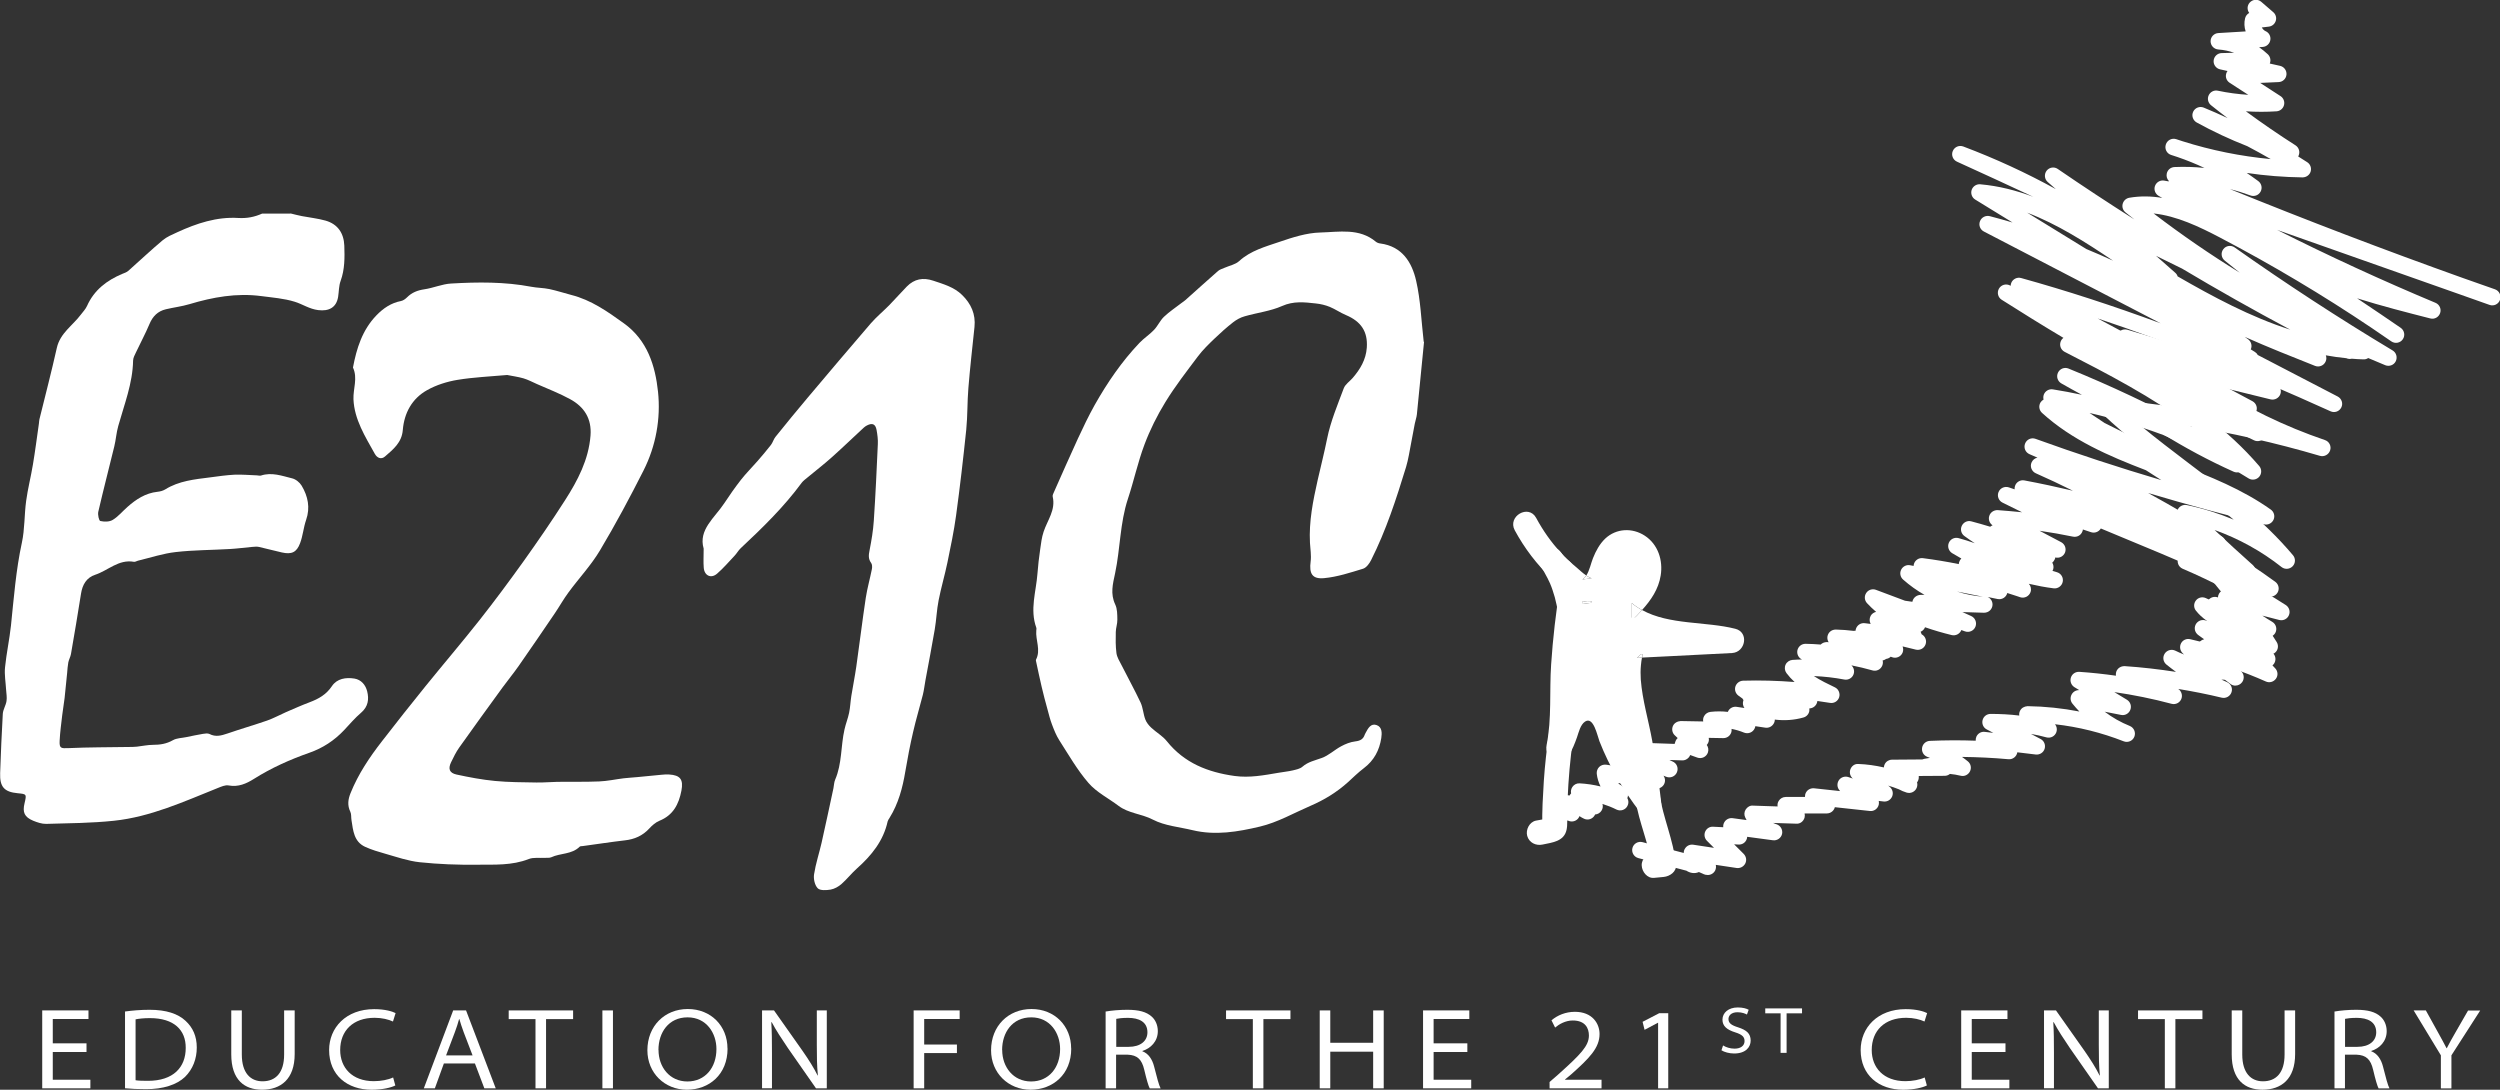 <svg fill="none" height="51" viewBox="0 0 117 51" width="117" xmlns="http://www.w3.org/2000/svg" xmlns:xlink="http://www.w3.org/1999/xlink"><rect x="0" y="0" width="117" height="51" fill="#333333" stroke="none"/><clipPath id="a"><path d="m0 0h117v51h-117z"/></clipPath><g clip-path="url(#a)" fill="#fff"><path d="m13.59 9.987c.181.043.359.093.54.127.367.07.741.108 1.1.209.575.162.861.587.884 1.174.019.556.023 1.112-.174 1.653-.085.232-.077.498-.116.745-.081.498-.432.68-.93.618-.413-.05-.733-.278-1.096-.39-.506-.158-1.05-.197-1.579-.267-1.146-.151-2.258.05-3.354.379-.359.108-.737.151-1.104.239-.374.089-.614.328-.764.687-.189.452-.425.884-.633 1.329-.058.124-.131.251-.135.382-.019 1.07-.413 2.055-.695 3.066-.089.313-.108.641-.185.954-.247 1.02-.513 2.035-.749 3.059-.031.139.031.421.096.432.185.043.428.043.583-.054.255-.154.455-.402.683-.602.405-.359.845-.649 1.405-.711.124-.012.255-.046.359-.108.648-.406 1.386-.475 2.115-.568.374-.05.753-.104 1.127-.124.351-.015.706.019 1.058.031.062 0 .131.027.189.008.506-.166.98.015 1.455.131.17.039.355.189.448.344.293.494.409 1.023.208 1.603-.123.355-.15.742-.282 1.089-.162.433-.401.533-.849.433-.359-.077-.714-.181-1.073-.259-.104-.023-.22-.008-.332 0-.34.031-.679.077-1.023.097-.849.05-1.702.046-2.544.143-.591.066-1.166.259-1.745.398-.073.015-.147.07-.212.058-.714-.128-1.208.409-1.81.606-.409.135-.598.463-.664.884-.147.942-.309 1.885-.471 2.827-.023.131-.097.255-.124.39-.031.158-.039.324-.054.487-.039.394-.077.788-.12 1.182-.031.27-.081.537-.112.807-.046.394-.1.792-.12 1.189-.019.359.062.363.409.348.934-.043 1.868-.039 2.802-.054.135 0 .27 0 .405-.015.251-.027.502-.085.749-.085.332 0 .637-.046.934-.216.181-.104.425-.101.637-.147.259-.054.513-.108.772-.151.097-.015.22-.035.301.004.293.154.556.077.841-.019.614-.212 1.243-.394 1.857-.606.305-.108.594-.266.892-.398.367-.158.73-.321 1.1-.46.421-.158.78-.359 1.046-.757.235-.351.652-.417 1.054-.351.316.054.517.293.594.595.093.375.046.718-.282 1-.289.247-.54.544-.803.823-.456.483-.992.834-1.621 1.054-.903.317-1.776.707-2.59 1.22-.355.224-.733.394-1.189.309-.158-.031-.347.058-.513.123-1.579.633-3.138 1.348-4.848 1.529-1.05.112-2.115.116-3.177.147-.201.004-.417-.07-.606-.147-.413-.174-.509-.39-.405-.823.1-.421.096-.425-.317-.464-.633-.058-.849-.297-.826-.946.035-.923.069-1.846.124-2.769.012-.201.143-.394.174-.599.027-.17-.008-.355-.019-.529-.019-.351-.085-.707-.05-1.05.066-.656.208-1.305.278-1.958.135-1.294.232-2.591.509-3.87.139-.637.112-1.305.201-1.958.077-.572.224-1.135.317-1.703.108-.641.189-1.286.282-1.931.008-.062.008-.127.023-.189.274-1.112.564-2.224.814-3.341.154-.691.745-1.047 1.127-1.56.1-.131.22-.255.286-.402.332-.745.926-1.197 1.652-1.502.096-.039.205-.073.282-.143.536-.475 1.058-.969 1.606-1.429.193-.162.448-.267.683-.375.907-.417 1.849-.73 2.856-.668.409.023.76-.046 1.115-.205h1.328z"/><path d="m66.646 15.989c-.108 1.089-.22 2.248-.336 3.406-.015.143-.07.286-.097.429-.062.305-.112.614-.174.923-.073.371-.127.749-.235 1.108-.455 1.487-.934 2.966-1.637 4.36-.081.162-.224.355-.378.402-.594.181-1.2.382-1.818.44-.564.054-.706-.216-.633-.776.039-.286-.015-.583-.031-.873-.054-1.0.143-1.97.359-2.935.147-.649.313-1.294.444-1.946.162-.807.49-1.583.78-2.36.07-.181.27-.313.409-.471.359-.413.629-.865.668-1.429.05-.745-.263-1.22-.977-1.522-.259-.108-.494-.274-.753-.382-.208-.085-.436-.139-.66-.162-.529-.058-1.038-.12-1.575.12-.548.243-1.169.313-1.756.483-.193.054-.382.158-.54.282-.305.239-.594.498-.872.765-.27.259-.544.525-.768.823-.529.703-1.069 1.398-1.528 2.147-.386.629-.722 1.302-.98 1.993-.309.823-.494 1.695-.772 2.533-.374 1.132-.355 2.325-.598 3.476-.108.51-.232.962.004 1.464.1.208.097.475.1.714.004.193-.07.382-.073.575-.008.332-.012.664.031.993.027.189.139.371.232.548.297.591.618 1.166.899 1.765.112.243.123.533.22.788.054.143.162.278.278.386.235.22.533.386.73.633.818 1.023 1.922 1.452 3.169 1.626.703.097 1.382-.035 2.065-.151.216-.039.44-.058.652-.108.158-.039.344-.073.459-.174.266-.232.587-.293.903-.409.324-.116.594-.378.903-.544.205-.112.436-.205.668-.232.232-.027.374-.104.444-.321.012-.031.027-.058.043-.085.112-.212.247-.456.517-.355.255.093.247.375.212.606-.089.572-.34 1.05-.818 1.41-.266.201-.506.44-.753.664-.521.467-1.104.823-1.752 1.101-.78.336-1.521.768-2.354.966-1.038.247-2.084.425-3.15.17-.625-.151-1.305-.205-1.86-.494-.525-.274-1.139-.29-1.613-.649-.471-.355-1.023-.629-1.401-1.066-.525-.606-.93-1.317-1.366-1.997-.147-.228-.247-.487-.344-.742-.089-.232-.147-.475-.212-.714-.097-.351-.193-.707-.274-1.062-.093-.386-.17-.776-.255-1.162-.008-.031-.019-.07-.008-.093.239-.456-.027-.915.015-1.371.004-.043.015-.089 0-.128-.309-.85-.008-1.684.054-2.526.027-.379.073-.753.127-1.132.039-.282.073-.568.162-.834.178-.537.571-1.016.425-1.641-.015-.062.027-.143.058-.212.37-.834.737-1.668 1.119-2.499.247-.533.502-1.066.787-1.576.591-1.047 1.266-2.035 2.096-2.908.208-.22.471-.386.679-.606.178-.185.282-.436.467-.614.255-.243.556-.44.834-.656.058-.043.12-.081.174-.131.509-.452 1.011-.911 1.525-1.359.085-.073.204-.104.309-.151.228-.1.502-.151.675-.309.54-.494 1.227-.676 1.883-.9.621-.212 1.278-.425 1.922-.44.876-.023 1.822-.22 2.601.436.054.042.131.07.201.077 1.023.135 1.482.88 1.679 1.746.208.904.239 1.85.355 2.862z"/><path d="m23.745 17.549c-.811.073-1.579.104-2.331.228-.49.081-.996.239-1.428.483-.703.394-1.069 1.066-1.135 1.865-.046.587-.448.904-.83 1.236-.178.158-.371.073-.479-.12-.448-.807-.961-1.61-1-2.557-.019-.49.208-.989-.023-1.483.17-.9.436-1.757 1.096-2.441.32-.332.687-.583 1.15-.672.104-.019.208-.097.286-.174.224-.224.49-.328.807-.375.425-.062.834-.247 1.254-.27 1.254-.073 2.509-.085 3.752.151.278.054.567.05.845.108.344.073.683.185 1.023.274.934.236 1.698.776 2.466 1.329 1.104.792 1.47 1.993 1.598 3.205.131 1.251-.097 2.533-.679 3.684-.641 1.267-1.312 2.522-2.038 3.738-.417.699-.984 1.301-1.47 1.962-.232.313-.421.653-.637.973-.56.826-1.123 1.649-1.694 2.468-.239.344-.509.668-.756 1.008-.679.935-1.363 1.873-2.03 2.815-.151.212-.266.452-.382.691-.147.305-.077.498.251.572.594.128 1.193.243 1.799.301.645.062 1.293.062 1.941.073.332.008.664-.027.996-.031.648-.008 1.297.008 1.942-.019.386-.015.768-.1 1.15-.147.22-.027.44-.035.66-.058.37-.035.745-.073 1.115-.108.116-.012.232-.019.347-.012.533.031.679.239.579.761-.123.633-.386 1.147-1.031 1.406-.177.073-.34.216-.475.363-.309.336-.687.502-1.135.552-.66.077-1.312.178-1.972.267-.05.008-.12 0-.15.031-.367.367-.899.293-1.328.494-.089.039-.204.019-.305.027-.251.015-.525-.031-.745.054-.791.313-1.617.259-2.428.267-.892.012-1.791-.023-2.679-.116-.544-.058-1.081-.247-1.613-.398-.317-.089-.637-.185-.938-.321-.529-.243-.564-.761-.641-1.247-.023-.131 0-.282-.054-.394-.147-.301-.108-.587.012-.88.359-.888.884-1.672 1.467-2.421.668-.865 1.347-1.722 2.034-2.572.838-1.035 1.706-2.051 2.532-3.097.71-.9 1.393-1.823 2.061-2.754.668-.938 1.324-1.888 1.945-2.862.591-.923 1.1-1.889 1.189-3.02.062-.796-.297-1.348-.957-1.707-.494-.27-1.027-.475-1.544-.703-.212-.093-.417-.205-.637-.27-.255-.073-.521-.108-.749-.154z"/><path d="m32.931 25.674c-.255-.88.509-1.433.961-2.116.247-.375.506-.745.783-1.101.239-.305.513-.576.768-.869.216-.251.436-.502.637-.765.089-.116.123-.27.216-.382.494-.614.992-1.224 1.501-1.827.98-1.162 1.961-2.325 2.953-3.476.266-.305.583-.568.869-.857.278-.286.54-.583.818-.869.351-.359.764-.436 1.243-.274s.969.297 1.343.664c.424.413.644.9.583 1.502-.1.954-.208 1.904-.286 2.858-.054.649-.035 1.305-.1 1.95-.139 1.34-.293 2.676-.475 4.009-.1.738-.255 1.471-.405 2.201-.123.595-.297 1.178-.413 1.773-.089.448-.104.911-.181 1.363-.135.795-.289 1.587-.436 2.383-.042.228-.066.46-.123.684-.147.579-.32 1.147-.452 1.726-.143.614-.262 1.236-.367 1.858-.127.765-.324 1.502-.737 2.167-.035.054-.073.108-.089.166-.201.915-.756 1.595-1.436 2.201-.255.228-.471.506-.73.734-.139.12-.324.224-.498.255-.201.035-.498.054-.61-.062-.139-.143-.204-.44-.17-.653.077-.498.239-.981.351-1.471.193-.85.371-1.703.556-2.557.027-.135.027-.278.081-.402.324-.749.259-1.572.436-2.348.058-.263.162-.517.216-.78.054-.259.062-.525.104-.788.073-.456.166-.911.232-1.371.154-1.074.282-2.151.444-3.221.07-.452.197-.896.286-1.344.019-.093.015-.224-.035-.29-.143-.193-.116-.379-.073-.595.089-.452.166-.911.197-1.371.081-1.197.135-2.394.189-3.592.011-.22-.019-.444-.058-.66-.05-.282-.197-.347-.452-.216-.054.027-.108.066-.154.108-.494.456-.977.923-1.478 1.371-.374.336-.776.645-1.162.966-.089.073-.185.143-.255.232-.834 1.135-1.833 2.109-2.856 3.066-.112.104-.189.251-.297.363-.266.282-.521.579-.81.83-.278.243-.594.1-.625-.274-.023-.263-.004-.525-.004-.9z"/><path d="m4.049 49.234h-1.579v1.298h1.76v.402h-2.254v-3.646h2.165v.402h-1.671v1.139h1.579v.402z"/><path d="m5.851 47.339c.332-.046.726-.081 1.15-.081.772 0 1.324.181 1.683.517.34.313.525.718.525 1.247s-.181 1.012-.552 1.379c-.382.363-1.015.572-1.818.572-.394 0-.706-.015-.988-.042zm.494 3.217c.139.023.351.027.579.027 1.193 0 1.768-.637 1.768-1.537.008-.842-.548-1.398-1.675-1.398-.301 0-.521.027-.672.058v2.854z"/><path d="m11.317 47.288v2.066c0 .865.409 1.251.969 1.251.614 0 1.011-.398 1.011-1.251v-2.066h.494v2.043c0 1.178-.656 1.668-1.528 1.668-.811 0-1.44-.448-1.44-1.657v-2.054z"/><path d="m18.503 50.799c-.189.097-.594.201-1.112.201-1.131 0-1.988-.676-1.988-1.857 0-1.047.791-1.915 2.107-1.915.529 0 .861.112 1.004.185l-.123.394c-.208-.097-.513-.174-.857-.174-1.011 0-1.613.602-1.613 1.51 0 .815.548 1.456 1.575 1.456.336 0 .675-.066.903-.174l.104.382z"/><path d="m20.773 49.771-.421 1.162h-.517l1.374-3.646h.602l1.389 3.646h-.533l-.44-1.162h-1.451zm1.343-.379-.417-1.089c-.089-.232-.143-.421-.201-.61h-.012c-.054.193-.112.386-.193.599l-.417 1.101z"/><path d="m25.065 47.694h-1.258v-.406h3.014v.406h-1.266v3.24h-.494v-3.24z"/><path d="m28.686 47.288v3.646h-.494v-3.646z"/><path d="m34.05 49.072c0 1.213-.861 1.927-1.903 1.927s-1.849-.784-1.849-1.846c0-1.135.807-1.931 1.891-1.931 1.085 0 1.857.792 1.857 1.846zm-3.231.07c0 .792.517 1.471 1.351 1.471.834 0 1.359-.649 1.359-1.518 0-.742-.463-1.483-1.351-1.483-.888 0-1.363.711-1.363 1.529z"/><path d="m35.664 50.934v-3.646h.56l1.332 1.888c.305.44.525.788.71 1.159l.011-.008c-.046-.46-.05-.892-.05-1.437v-1.603h.467v3.646h-.506l-1.312-1.881c-.286-.421-.56-.838-.76-1.216l-.019.008c.027.452.031.884.031 1.429v1.657h-.467z"/><path d="m42.758 47.288h2.154v.402h-1.66v1.193h1.532v.402h-1.532v1.649h-.494z"/><path d="m50.134 49.072c0 1.213-.861 1.927-1.903 1.927s-1.849-.784-1.849-1.846c0-1.135.807-1.931 1.891-1.931 1.085 0 1.857.792 1.857 1.846zm-3.231.07c0 .792.517 1.471 1.351 1.471s1.359-.649 1.359-1.518c0-.742-.463-1.483-1.351-1.483-.888 0-1.363.711-1.363 1.529z"/><path d="m51.751 47.339c.259-.046.644-.081 1.007-.081.548 0 .895.1 1.135.313.178.151.293.402.293.687 0 .483-.336.807-.722.927v.015c.282.104.459.367.548.711.131.514.224.877.305 1.027h-.509c-.058-.104-.147-.406-.255-.865-.116-.498-.328-.695-.78-.714h-.54v1.576h-.49v-3.599zm.49 1.653h.583c.54 0 .876-.267.876-.68 0-.49-.398-.676-.911-.676-.278 0-.459.027-.548.046z"/><path d="m58.637 47.694h-1.258v-.406h3.014v.406h-1.266v3.24h-.494v-3.24z"/><path d="m62.257 47.288v1.514h2.007v-1.514h.494v3.646h-.494v-1.715h-2.007v1.715h-.494v-3.646z"/><path d="m68.672 49.234h-1.579v1.298h1.76v.402h-2.254v-3.646h2.165v.402h-1.671v1.139h1.579v.402z"/><path d="m72.52 50.934v-.297l.401-.348c1.054-.946 1.436-1.336 1.44-1.823 0-.347-.17-.707-.756-.707-.344 0-.641.174-.826.332l-.17-.34c.282-.239.664-.398 1.096-.398.814 0 1.154.548 1.154 1.039 0 .653-.482 1.135-1.324 1.885l-.293.243v.011h1.71v.402h-2.428z"/><path d="m77.596 47.868h-.012l-.618.328-.093-.375.776-.402h.425v3.514h-.475v-3.066z"/><path d="m90.179 50.799c-.189.097-.594.201-1.112.201-1.131 0-1.988-.676-1.988-1.857 0-1.047.791-1.915 2.107-1.915.529 0 .861.112 1.004.185l-.123.394c-.208-.097-.513-.174-.857-.174-1.011 0-1.613.602-1.613 1.51 0 .815.548 1.456 1.575 1.456.336 0 .675-.066.903-.174l.104.382z"/><path d="m93.857 49.234h-1.579v1.298h1.76v.402h-2.254v-3.646h2.165v.402h-1.671v1.139h1.579v.402z"/><path d="m95.66 50.934v-3.646h.56l1.332 1.888c.305.44.525.788.71 1.159l.012-.008c-.046-.46-.05-.892-.05-1.437v-1.603h.467v3.646h-.506l-1.312-1.881c-.286-.421-.56-.838-.76-1.216l-.019.008c.027.452.031.884.031 1.429v1.657h-.467z"/><path d="m101.318 47.694h-1.258v-.406h3.014v.406h-1.266v3.24h-.494v-3.24z"/><path d="m104.938 47.288v2.066c0 .865.409 1.251.969 1.251.614 0 1.011-.398 1.011-1.251v-2.066h.494v2.043c0 1.178-.656 1.668-1.528 1.668-.811 0-1.44-.448-1.44-1.657v-2.054z"/><path d="m109.261 47.339c.259-.046.645-.081 1.008-.081.548 0 .895.1 1.134.313.178.151.294.402.294.687 0 .483-.336.807-.722.927v.015c.282.104.459.367.548.711.131.514.224.877.305 1.027h-.51c-.057-.104-.146-.406-.254-.865-.116-.498-.328-.695-.78-.714h-.54v1.576h-.49v-3.599zm.487 1.653h.582c.541 0 .877-.267.877-.68 0-.49-.398-.676-.911-.676-.278 0-.46.027-.548.046z"/><path d="m114.233 50.934v-1.545l-1.274-2.101h.571l.575 1.039c.155.286.27.483.394.73h.011c.109-.224.244-.452.398-.726l.598-1.039h.568l-1.347 2.097v1.549h-.494z"/><path d="m80.638 48.926c.135.085.328.151.54.151.293 0 .467-.143.467-.355 0-.193-.112-.305-.432-.406-.398-.124-.602-.297-.602-.595 0-.328.286-.572.714-.572.239 0 .409.05.513.108l-.081.224c-.07-.039-.228-.108-.44-.108-.313 0-.425.174-.425.317 0 .189.131.29.452.39.386.124.587.286.587.618 0 .305-.228.606-.776.606-.22 0-.463-.066-.591-.151l.077-.232z"/><path d="m83.332 47.424h-.718v-.232h1.721v.232h-.722v1.85h-.282z"/><path d="m81.213 29.427c-1.378-.351-3.084-.17-4.365-.877-.15.17-.313.336-.479.494v-.819c.15.127.313.235.479.324.421-.464.772-.981.872-1.614.116-.711-.123-1.46-.745-1.865-.583-.379-1.332-.348-1.849.135-.266.255-.44.579-.575.919-.089.216-.158.575-.313.811.093.066.181.112.259.124-.147.019-.297.042-.444.062.073-.043.131-.108.185-.185-.17-.116-.347-.286-.452-.375-.259-.212-.502-.444-.729-.687-.463-.494-.845-1.043-1.166-1.637-.355-.656-1.355-.073-1.0.583.452.834 1.034 1.607 1.729 2.255.112.104.247.236.39.367-.193 1.209-.336 2.429-.417 3.653-.085 1.244.035 2.549-.212 3.773-.131.633.699 1.02 1.058.448.158-.255.262-.525.363-.807.081-.232.158-.591.378-.738.398-.263.575.664.675.923.475 1.205 1.115 2.302 1.907 3.321.297.386 1.042.07.988-.409-.108-.981-.251-1.958-.425-2.931-.17-.95-.463-1.908-.536-2.869-.015-.228-.015-.456.008-.683.008-.116.027-.228.046-.336 0-.004.004-.008.004-.012-.143.008-.239.012-.239.012.235-.236.313-.239.239-.012.398-.019 1.158-.058 1.247-.062l2.964-.151c.629-.031.81-.969.154-1.135zm-6.704-1.274s.015.035.019.05c-.158.023-.32.046-.479.066.004-.046.012-.093.019-.139.147.043.293.054.44.023zm-.621.969s.035-.008.05-.008c-.012.081-.023.162-.027.243.008.112.008.224.004.34-.015-.004-.027-.008-.042-.015.011-.108.023-.216.039-.324 0-.077-.008-.158-.023-.236z"/><path d="m73.871 29.683c.012-.108.023-.216.039-.324.008.112.008.224.004.34-.015-.004-.027-.008-.043-.015z"/><path d="m73.937 29.114c-.012.081-.023.162-.027.243 0-.077-.008-.158-.023-.236.019-.004.035-.008.051-.008z"/><path d="m74.497 27.06c-.147.019-.297.043-.444.062.073-.043.131-.108.185-.185.093.066.181.112.259.124z"/><path d="m74.508 28.153s.015.035.019.05c-.158.023-.32.046-.479.066.004-.046.012-.093.019-.139.147.043.293.054.44.023z"/><path d="m76.847 28.551c-.15.17-.313.336-.479.494v-.819c.151.127.313.235.479.324z"/><path d="m76.847 30.776c-.143.008-.239.011-.239.011.235-.235.313-.239.239-.011z"/><path d="m74.678 33.008c.39.479.629 1.035.753 1.634s1.212.498 1.139-.154c-.054-.498-.147-.985-.317-1.456-.15-.417-.328-.935-.706-1.201-.756-.533-1.791-.039-2.25.641l1.058.448c.367-1.047-.05-2.109.151-3.163l-1.058.139c.282.618.459 1.282.637 1.939.147.544.977.56 1.115 0 .123-.506.193-1.02.205-1.537l-1.139.154.417 1.695c.123.51.795.537 1.058.139.262-.398.324-.838.355-1.298.008-.139.008-1.004.301-.954v-1.116c-.162.027-.332.015-.494 0-.058-.004-.324-.085-.359-.054-.089-.035-.081 0 .031.104-.008-.097-.008-.193.004-.286.019-.147.069-.293.12-.429.216-.599.54-1.178.849-1.73l-1.058-.139c.127.363-.054.66-.239.965-.197.321-.382.622-.521.973-.116.293.127.633.405.715.328.093.598-.116.714-.406.166-.421.482-.768.664-1.182.189-.44.259-.911.1-1.375-.158-.463-.803-.599-1.058-.139-.494.88-1.2 1.985-1.135 3.032.07 1.135 1.413 1.213 2.289 1.07.552-.089.552-1.027 0-1.116-.687-.112-1.282.228-1.559.865s-.042 1.371-.405 1.923l1.058.139-.417-1.695c-.158-.645-1.123-.49-1.139.154-.008.421-.062.823-.162 1.232h1.115c-.205-.757-.425-1.502-.753-2.217-.205-.444-.969-.336-1.058.139-.201 1.043.205 2.155-.15 3.163-.228.649.71.962 1.058.448.1-.147.251-.247.428-.27.243-.035.181.031.282.239.216.456.351.966.409 1.464l1.139-.154c-.166-.803-.533-1.514-1.05-2.147-.475-.575-1.289.247-.818.819z"/><path d="m72.517 26.867c.216.595.367 1.205.452 1.831l-.019-.154c.008.062.015.123.023.189.019.158.054.293.17.409.1.1.266.178.409.17s.305-.054.409-.17c.097-.104.185-.259.17-.409-.085-.742-.239-1.471-.498-2.174-.054-.143-.131-.267-.266-.348-.124-.073-.309-.104-.448-.058-.278.089-.517.409-.405.714z"/><path d="m72.49 34.32c-.104.742-.189 1.483-.239 2.228-.023.355-.043.711-.058 1.062-.008.178-.012.355-.015.533v.267.131c-.012.166.019.124.093-.131l.255-.151c-.201.081-.436.104-.648.147-.305.066-.482.425-.405.714.089.317.405.471.714.406.455-.097 1.007-.143 1.127-.687.054-.236.023-.502.027-.745.004-.243.012-.475.023-.711.039-.923.12-1.846.247-2.761.043-.309-.077-.622-.405-.714-.27-.073-.668.093-.714.406z"/><path d="m76.542 37.434c.081.533.239 1.047.394 1.56.077.251.15.506.212.761.031.131.062.266.089.398.011.058.019.116.031.174.012.07.012.077 0 .019.004.039.008.077.012.116l.579-.579c-.151.015-.297.027-.448.043-.301.027-.594.247-.579.579.012.29.255.61.579.579.151-.015.297-.027.448-.043.286-.027.614-.243.579-.579-.12-1.147-.61-2.201-.783-3.333-.046-.301-.44-.494-.714-.406-.328.104-.456.39-.405.714z"/><path d="m74.084 28.883c-.073-1.07-.409-2.112-1.011-3.005-.17-.251-.517-.386-.791-.208-.251.162-.39.525-.208.792.131.193.251.394.355.606.027.054.054.112.081.17.012.023.1.208.035.077.046.097.081.205.116.305.077.22.139.448.185.676.023.104.046.216.058.324-.012-.158.004.05.008.077.008.062.012.124.015.185.019.301.251.595.579.579.297-.011.602-.255.579-.579z"/><path d="m87.998 30.942c-.043 0-.089-.008-.131-.023-.259-.093-.529-.158-.814-.232-.351-.089-.714-.178-1.077-.324-.073-.031-.135-.081-.178-.143-.185-.054-.301-.236-.274-.429.031-.193.189-.328.394-.328.278.008.556.027.83.062.031-.004.062-.008.093-.008 0-.039.011-.077.027-.116.066-.158.224-.255.401-.236.093.012.185.023.278.035-.062-.112-.066-.255 0-.379.058-.1.15-.162.255-.185-.15-.127-.289-.263-.424-.406-.123-.131-.139-.328-.039-.479.1-.151.289-.209.455-.147l1.359.51c.116.015.232.031.347.05 0-.008 0-.015.004-.023.042-.178.204-.297.386-.301h.177c-.355-.201-.695-.444-1.004-.718-.131-.116-.166-.305-.089-.46s.251-.243.421-.208l.162.031c0-.023.004-.043.008-.066.043-.193.228-.324.428-.297.564.073 1.123.166 1.679.278 0-.035.008-.07.019-.1.019-.062.054-.12.1-.162-.147-.081-.289-.166-.432-.251-.162-.1-.228-.305-.154-.483.077-.178.266-.27.456-.22.259.07.509.151.76.239-.166-.108-.328-.22-.486-.336-.15-.108-.205-.309-.123-.479s.266-.259.448-.208c.293.077.587.162.88.251.035-.027.073-.05.112-.066-.139-.093-.205-.266-.158-.429.05-.178.22-.29.398-.282.378.027.76.062 1.139.1l-.915-.452c-.181-.089-.262-.305-.185-.494s.289-.282.479-.22l.274.093c-.004-.05 0-.097.015-.147.054-.189.247-.309.444-.27.76.143 1.517.305 2.27.483-.575-.286-1.154-.56-1.741-.819-.193-.089-.282-.317-.193-.51.054-.116.154-.197.274-.22-.123-.054-.247-.108-.371-.162-.193-.081-.286-.301-.208-.498s.293-.293.49-.22c1.934.699 3.902 1.344 5.886 1.931-.239-.154-.482-.309-.722-.463-1.733-.664-3.466-1.41-4.863-2.684-.139-.128-.166-.336-.066-.494.035-.054.085-.097.139-.128-.019-.077-.015-.162.015-.239.066-.166.243-.267.421-.239.456.073.911.158 1.359.255-.32-.174-.645-.351-.961-.533-.178-.1-.247-.321-.158-.506.089-.185.305-.267.494-.189 1.976.803 3.918 1.719 5.797 2.738-1.879-1.413-4.018-2.514-5.982-3.522-.177-.093-.255-.301-.181-.487.027-.07.073-.128.127-.166-.973-.579-1.938-1.178-2.891-1.784-.174-.108-.228-.336-.131-.514.1-.178.32-.251.506-.162l.046.023c0-.046.011-.089.027-.135.073-.181.274-.282.463-.228 2.115.587 4.269 1.286 6.53 2.12l-8.275-4.298c-.174-.089-.255-.297-.181-.483.07-.181.266-.282.459-.235.355.093.714.193 1.065.297l-1.748-1.074c-.154-.093-.22-.282-.166-.452.058-.17.224-.278.401-.263.869.077 1.691.29 2.482.587-1.189-.556-2.381-1.104-3.57-1.645-.189-.085-.278-.305-.197-.498.081-.193.297-.286.494-.212 1.494.564 2.937 1.228 4.327 1.993l-.378-.332c-.154-.135-.174-.367-.05-.529.127-.162.355-.197.521-.081 1.177.807 2.374 1.595 3.586 2.363-.139-.108-.278-.22-.417-.332-.12-.097-.17-.251-.131-.398.039-.147.158-.259.309-.286.521-.089 1.038-.077 1.544.008-.054-.031-.112-.062-.166-.093-.163-.093-.236-.286-.178-.46.062-.178.239-.286.421-.259.073.012.146.023.22.039 0-.008.007-.012.011-.019-.085-.089-.123-.212-.1-.336.031-.178.181-.309.363-.317.463-.019.934-.008 1.401.042-.409-.193-.83-.363-1.258-.51-.101-.031-.201-.066-.305-.1-.201-.066-.309-.282-.243-.487.065-.201.277-.313.482-.251.104.031.205.066.305.1 1.343.425 2.725.703 4.122.834-.363-.209-.729-.413-1.1-.606-.81-.317-1.602-.687-2.366-1.108-.177-.1-.251-.321-.162-.506s.305-.266.494-.189c.374.154.745.317 1.115.49-.262-.197-.521-.398-.775-.602-.139-.112-.186-.305-.108-.467.077-.162.254-.251.428-.212.471.1.946.162 1.424.193l-.872-.564c-.143-.093-.208-.263-.162-.425.011-.046.035-.093.062-.127l-.348-.077c-.189-.042-.32-.22-.301-.413.019-.193.178-.344.375-.348l.582-.015c-.239-.085-.49-.135-.741-.154-.204-.015-.359-.185-.359-.386 0-.205.162-.371.363-.382l1.278-.077c-.066-.197-.077-.409-.027-.614.027-.108.096-.197.193-.251-.105-.143-.101-.34.019-.479.139-.162.382-.182.544-.042l.564.487c.116.1.162.259.116.405-.047.147-.17.251-.325.27l-.328.039c.039.073.101.139.17.17.166.07.259.243.228.421s-.178.309-.359.321l-.166.012c.143.1.278.212.409.332.112.108.151.274.096.417 0 .004 0 .012-.007.015l.482.108c.189.042.317.216.301.409-.015.193-.173.344-.366.351l-.865.039.953.618c.139.089.205.259.163.421-.043.162-.182.278-.348.29-.478.031-.957.031-1.436 0 .757.556 1.533 1.089 2.32 1.591.162.104.224.309.147.483-.008.015-.012.027-.02.039.143.089.286.182.425.27.143.093.208.27.158.436s-.204.27-.374.274c-.88-.012-1.753-.081-2.617-.209.181.124.363.251.54.382.155.116.201.324.108.494-.092.17-.293.243-.474.178-.313-.116-.633-.216-.958-.297 3.59 1.46 7.234 2.85 10.877 4.152l1.525.537c.2.07.305.29.235.494-.069.201-.289.309-.49.236-.51-.178-1.019-.359-1.528-.541l-8.415-2.97c2.436 1.228 4.914 2.367 7.415 3.414.185.077.282.286.216.479s-.266.305-.463.251c-1.104-.282-2.266-.579-3.424-.942.371.247.741.494 1.108.745.313.212.625.425.934.637.174.12.22.363.097.537-.12.174-.359.22-.537.097-.309-.212-.618-.425-.926-.633-2.278-1.533-4.659-2.95-7.091-4.225-.957-.502-2.03-1.016-3.107-1.128 1.301.992 2.644 1.919 4.034 2.773l-.707-.568c-.162-.131-.193-.367-.065-.533.123-.166.359-.205.532-.081 2.393 1.692 4.879 3.313 7.392 4.82.173.104.235.324.146.506-.088.181-.304.259-.49.185-.266-.108-.532-.22-.799-.336-.065.043-.131.066-.224.062-.181-.004-.366-.015-.548-.031-.081.019-.169.015-.251-.023-.324-.031-.644-.077-.961-.135.035.089.035.193-.007.286-.081.193-.305.286-.498.208-1.089-.432-2.2-.873-3.293-1.359.054.039.108.077.163.116.15.112.196.309.123.471l.193.12c.058.035.104.085.135.143l3.74 1.943c.185.097.263.324.17.51-.093.189-.316.27-.506.181-3.998-1.811-7.545-3.228-10.899-4.345l7.245 3.873c.186.1.259.328.162.514-.069.139-.208.224-.362.212.22.143.44.29.66.436.166.112.216.336.115.514-.1.174-.32.243-.501.154-.741-.359-1.483-.726-2.22-1.105.892.687 1.726 1.448 2.463 2.309.123.143.123.359 0 .502-.124.143-.336.178-.498.077-.587-.363-1.177-.718-1.776-1.062-.745-.309-1.482-.633-2.215-.969-1.127-.417-2.277-.761-3.451-1.031.235.158.471.317.706.471 1.177.568 2.339 1.193 3.423 1.927 1.502.568 3.03 1.182 4.354 2.124.15.108.205.305.127.475-.077.166-.262.259-.44.216-1.818-.436-3.632-.931-5.43-1.468 1.177.645 2.331 1.325 3.462 2.043.166.108.228.321.139.498-.008.015-.016.027-.023.043.81.49 1.605 1.012 2.373 1.572.166.12.209.348.101.517-.108.17-.332.232-.51.131l-1.721-.934c-.104.151-.301.208-.471.135-1.833-.792-3.694-1.576-5.562-2.344-.093.158-.282.232-.459.174l-.382-.128c0 .031-.008.058-.019.085-.062.185-.251.29-.444.251-.517-.108-1.038-.197-1.563-.274l1.011.533c.174.093.251.301.181.483-.073.181-.266.282-.455.232-.004.035-.015.066-.031.097-.027.058-.066.108-.112.147.054.089.073.197.046.301-.008.031-.019.058-.035.085.07.019.143.043.212.062.193.058.309.255.266.452-.043.197-.232.328-.428.301-.39-.05-.776-.123-1.158-.212.093.1.127.247.081.386-.07.201-.286.309-.486.243-.05-.015-.1-.035-.147-.05-.151-.05-.305-.1-.456-.147-.05.197-.247.321-.448.282l-.471-.097c.143.062.235.209.228.371-.012.208-.181.367-.398.367l-1.011-.031.409.185c.189.085.278.305.201.498s-.293.29-.49.22c-.058-.019-.112-.039-.17-.062-.069.178-.262.282-.452.236-.421-.104-.838-.224-1.247-.367-.039.097-.116.174-.208.212.019.035.035.077.046.116l.015.008c.166.097.239.301.166.479-.07.178-.263.278-.452.232-.205-.05-.409-.1-.618-.151.035.093.039.197 0 .293-.081.193-.301.286-.494.212-.019-.008-.043-.015-.062-.023-.058.058-.135.093-.216.104-.066.05-.147.077-.232.077zm3.586-3.259c.394.127.803.208 1.216.243zm10.328-14.749c1.648.95 3.412 1.9 5.273 2.495-1.71-.911-3.401-1.865-5.064-2.858-.406-.201-.815-.402-1.22-.599l.899.792c.054.046.093.104.112.17zm-4.269-1.278c.421.174.838.355 1.25.545-1.289-.869-2.613-1.711-4.022-2.248z"/><path d="m79.896 40.947c-.058 0-.112-.012-.17-.039-.004 0-.008-.004-.012-.008-.066-.031-.135-.062-.205-.089-.204.093-.424.043-.583-.062l-2.254-.591c-.204-.054-.328-.267-.274-.471.054-.208.266-.328.471-.274l1.93.506c0-.077.019-.151.066-.216.081-.128.232-.193.382-.17l.969.147-.332-.332c-.112-.112-.143-.286-.081-.429.066-.147.208-.239.37-.228l.475.023c-.008-.081.008-.166.054-.239.077-.131.232-.205.382-.185l.656.089c-.023-.039-.043-.077-.062-.12-.062-.124-.05-.267.023-.378.073-.112.204-.193.336-.178l1.154.039c-.011-.085 0-.178.05-.255.07-.12.197-.189.332-.189h.899c0-.073.011-.143.046-.205.073-.139.228-.216.382-.201l1.216.131s-.027-.031-.039-.05c-.108-.135-.112-.321-.015-.463.097-.139.278-.197.44-.143.07.023.139.046.212.07-.127-.104-.174-.278-.116-.432s.197-.267.378-.251c.398.015.799.073 1.189.162 0-.054.019-.108.043-.158.066-.127.197-.205.34-.205l1.417-.011c.027-.012.054-.019.081-.027.093-.019.181-.035.274-.046-.043-.019-.085-.035-.127-.05-.17-.066-.27-.243-.239-.425s.181-.313.363-.321c.71-.031 1.428-.035 2.146-.008-.004-.062.004-.127.031-.189.07-.154.228-.247.398-.224l.394.046-.309-.162c-.158-.081-.235-.263-.193-.432.042-.174.197-.293.374-.293.452 0 .899.023 1.343.077-.011-.073 0-.151.035-.22.066-.135.193-.208.355-.22.818.012 1.629.097 2.424.251-.112-.116-.22-.239-.324-.367-.104-.127-.116-.301-.031-.444.073-.124.208-.197.351-.189l-.228-.139c-.15-.093-.22-.278-.166-.448.054-.17.212-.278.394-.27.571.039 1.143.1 1.714.181-.008-.058-.004-.116.012-.174.054-.174.216-.278.398-.274.803.054 1.606.147 2.401.27-.15-.112-.301-.224-.448-.344-.154-.124-.189-.344-.081-.51.108-.166.321-.224.498-.139.135.066.27.127.409.181-.023-.023-.05-.046-.073-.07-.12-.124-.147-.309-.066-.46s.255-.228.421-.189c.753.17 1.498.382 2.231.633l-.822-.869c-.081-.089-.12-.208-.1-.321-.39-.189-.753-.421-1.035-.776-.112-.139-.112-.336-.004-.475.108-.143.298-.189.463-.116.525.232 1.039.494 1.537.784-1.008-1.398-2.251-2.877-3.474-3.877-.166-.135-.189-.379-.054-.544.135-.166.378-.189.544-.054 1.81 1.483 3.651 3.943 4.767 5.75.108.174.062.402-.104.517-.166.116-.398.085-.525-.073-.077-.097-.166-.181-.263-.259-.011 0-.023-.004-.034-.008l-.182-.05 1.038 1.101c.128.135.143.34.035.487-.108.151-.305.205-.471.131-.521-.232-1.05-.44-1.59-.626.031.073.042.154.023.236-.038.181-.193.317-.39.305-.042 0-.081 0-.123-.004.085.039.174.077.258.116.186.081.278.286.213.475-.062.189-.263.301-.456.255-.671-.162-1.351-.297-2.038-.409.135.089.205.263.159.429-.058.205-.271.321-.471.266-.88-.235-1.776-.417-2.679-.548l.591.359c.158.097.228.293.158.471-.066.174-.251.278-.432.239l-.768-.151c.359.274.756.498 1.177.668.197.081.289.305.212.502-.077.197-.301.293-.498.216-1.038-.406-2.115-.676-3.215-.799.081.1.108.236.066.363-.066.193-.266.305-.467.251-.239-.066-.482-.12-.726-.162l.452.239c.166.085.243.278.189.456-.054.178-.228.29-.413.27l-.865-.104c-.031.201-.216.344-.417.324-.722-.066-1.447-.1-2.173-.108.093.066.181.131.27.205.143.112.185.309.104.471-.081.162-.262.251-.436.205-.166-.039-.332-.07-.502-.085-.066.054-.15.089-.243.089l-1.216.008c.004.031.004.062 0 .093-.008.077-.035.151-.081.205.023.077.019.162-.012.247-.073.189-.278.29-.471.232-.127-.039-.251-.089-.367-.154-.166-.066-.332-.124-.502-.174l.073.058c.131.108.181.29.116.448-.066.158-.22.255-.394.239-.077-.008-.158-.015-.235-.027.011.058.015.116 0 .178-.046.189-.224.317-.417.293l-1.637-.178c-.043.17-.193.29-.374.293h-1.042c.015.062.015.127 0 .189-.046.174-.205.305-.386.29l-1.085-.035c.05.023.104.046.158.062.189.062.301.259.259.452-.043.193-.232.324-.428.297l-1.204-.162c0 .058-.019.112-.046.162-.07.131-.205.208-.359.201l-.208-.012.452.452c.116.12.147.297.07.448-.077.147-.239.232-.402.209l-.977-.147c.019.085.012.174-.027.259-.066.135-.204.216-.347.216z"/><path d="m73.142 38.475c-.112 0-.22-.046-.297-.139-.185-.22-.178-.56.019-.772.035-.039.077-.07.123-.089.023-.07.07-.135.131-.181.089-.066.197-.093.305-.07.012 0 .019 0 .031.008.012-.023.027-.046.043-.066.012-.012.019-.023.031-.035-.023-.104 0-.212.058-.301.077-.112.201-.178.34-.17.328.019.66.066.98.147-.093-.185-.154-.386-.178-.595-.011-.12.031-.236.116-.321.085-.081.205-.12.324-.104l1.463.22-.058-.073c-.093-.12-.108-.286-.035-.421.05-.093.135-.158.232-.185-.054-.116-.05-.251.012-.363.073-.124.193-.208.347-.193l1.243.043c.012-.046.031-.093.046-.139.023-.054.054-.097.097-.135-.054-.046-.104-.093-.15-.143-.108-.112-.135-.278-.073-.421.062-.143.208-.22.359-.232l1.058.019c-.015-.089 0-.178.046-.255.062-.108.17-.178.293-.193.27-.031.544-.031.814 0 .008-.019.019-.043.031-.062.081-.128.232-.197.382-.174l.363.054c-.066-.093-.089-.209-.058-.324 0-.015.008-.027.015-.043l-.05-.077c-.066-.046-.127-.093-.193-.139-.131-.1-.185-.27-.135-.425.05-.154.193-.263.359-.27.803-.023 1.609 0 2.409.062-.139-.128-.266-.267-.382-.421-.081-.112-.097-.263-.039-.39.058-.128.185-.212.324-.224.147-.012.297-.015.444-.019-.158-.073-.247-.247-.216-.421.035-.181.193-.313.378-.313h.008c.235.004.471.015.706.035.07-.073.17-.112.282-.116.838.015 1.675.224 2.42.61.178.093.255.301.181.487-.073.185-.274.286-.463.228-.324-.093-.656-.17-.984-.236.116.104.158.274.1.425-.066.174-.251.274-.432.239-.471-.089-.946-.143-1.424-.162.313.205.656.371.98.525.174.081.259.282.205.464-.058.185-.239.297-.428.266-.197-.031-.398-.062-.594-.089 0 .012-0.0.023-.004.035-.035.178-.189.309-.37.313.004.039.004.077 0 .116-.023.147-.131.27-.278.309-.436.124-.895.154-1.339.097 0 .07-.019.143-.062.205-.081.128-.232.197-.382.174l-.467-.07c-.004.035-.015.07-.031.104-.085.189-.305.274-.498.197-.189-.077-.382-.135-.583-.174.004.031.004.066 0 .1-.027.193-.189.332-.382.332h-.008l-.679-.012c.004.031.008.062.008.093-.004.093-.043.174-.1.239.073.1.096.236.05.363-.073.197-.293.301-.494.228l-.332-.12c-.015.043-.042.085-.073.12-.077.085-.189.139-.301.131l-.598-.019c.043.023.089.046.135.066 0 0 .008 0 .012.004.197.081.289.309.204.506-.081.197-.309.29-.506.208-.004 0-.008 0-.012-.004-.039-.015-.073-.031-.112-.046.089.124.097.286.019.417-.081.135-.235.208-.39.185l-1.748-.259c.015.019.035.039.054.058.116.062.224.143.309.239.1.116.123.274.066.409.062.112.07.251.004.371-.097.185-.324.259-.513.166-.208-.104-.432-.193-.656-.263.031.1.019.216-.043.313-.066.108-.181.174-.301.181-.004.011-.008.019-.015.031-.097.178-.313.255-.498.17-.069-.031-.135-.07-.201-.112-.008 0-.012-.008-.019-.012-.015.043-.039.085-.069.12-.124.139-.324.17-.482.081-.066.046-.143.07-.22.07z"/><path d="m105.178 27.118c-.093 0-.182-.031-.259-.097-.992-.884-1.976-1.804-2.926-2.73-.123-.12-.15-.305-.069-.456.081-.151.251-.232.421-.197.748.154 1.486.386 2.192.683-.834-.711-1.706-1.375-2.567-2.027-1.208-.915-2.455-1.861-3.578-2.927-.127-.12-.158-.309-.073-.464.081-.154.255-.232.428-.193.413.097.822.205 1.224.328.077-.128.224-.201.374-.181 1.394.166 2.783.386 4.165.668-1.092-.61-2.138-1.302-3.134-2.074-.143-.112-.189-.309-.112-.475.035-.07.085-.123.147-.162-.687-.228-1.375-.444-2.069-.641-.204-.058-.324-.274-.262-.479.058-.205.27-.321.479-.263 2.366.683 4.705 1.533 6.955 2.53.182.081.274.29.209.479-.066.189-.267.297-.46.251l-2.783-.683c1.66 1.077 3.443 1.946 5.327 2.587.201.066.309.282.243.483-.066.201-.278.313-.479.255-2.068-.61-4.191-1.089-6.326-1.429.923.421 1.81.923 2.66 1.498.166.112.216.332.119.51-.096.174-.312.247-.494.162-1.15-.517-2.269-1.116-3.342-1.784-.332-.135-.668-.259-1.008-.371.738.61 1.506 1.193 2.258 1.765 1.706 1.29 3.466 2.626 4.875 4.302.127.151.12.375-.019.517s-.363.158-.517.035c-.938-.742-2.004-1.329-3.135-1.734.591.556 1.189 1.105 1.791 1.641.159.143.174.386.031.544-.077.085-.181.127-.289.127z"/><path d="m104.618 32.088c-.077 0-.158-.023-.224-.073-.575-.413-1.069-.919-1.474-1.498-.093-.131-.093-.309 0-.444.058-.081.143-.135.235-.154l-.278-.201c-.15-.108-.204-.305-.127-.475.077-.166.262-.259.44-.216.243.058.486.127.722.208-.193-.228-.379-.452-.552-.672-.108-.135-.116-.324-.016-.467.101-.143.282-.197.448-.139h.008c0-.058.019-.112.046-.166.07-.131.208-.201.351-.201-.671-.351-1.354-.676-2.049-.973-.197-.085-.286-.313-.201-.506.085-.197.313-.286.506-.201 1.567.672 3.087 1.483 4.523 2.406.159.104.22.305.143.479-.073.174-.266.266-.448.22l-.795-.205c.155.1.309.201.467.293.182.108.24.34.139.521-.104.181-.332.247-.517.147-.32-.174-.645-.336-.973-.49.39.425.819.838 1.282 1.201.023.019.046.035.069.054.166.131.197.371.07.541-.074.097-.182.147-.297.151.011.089-.004.182-.054.263-.109.174-.332.232-.514.135-.328-.178-.668-.344-1.015-.487.1.085.205.166.313.243.173.124.212.367.088.541-.077.104-.192.162-.312.162z"/></g></svg>